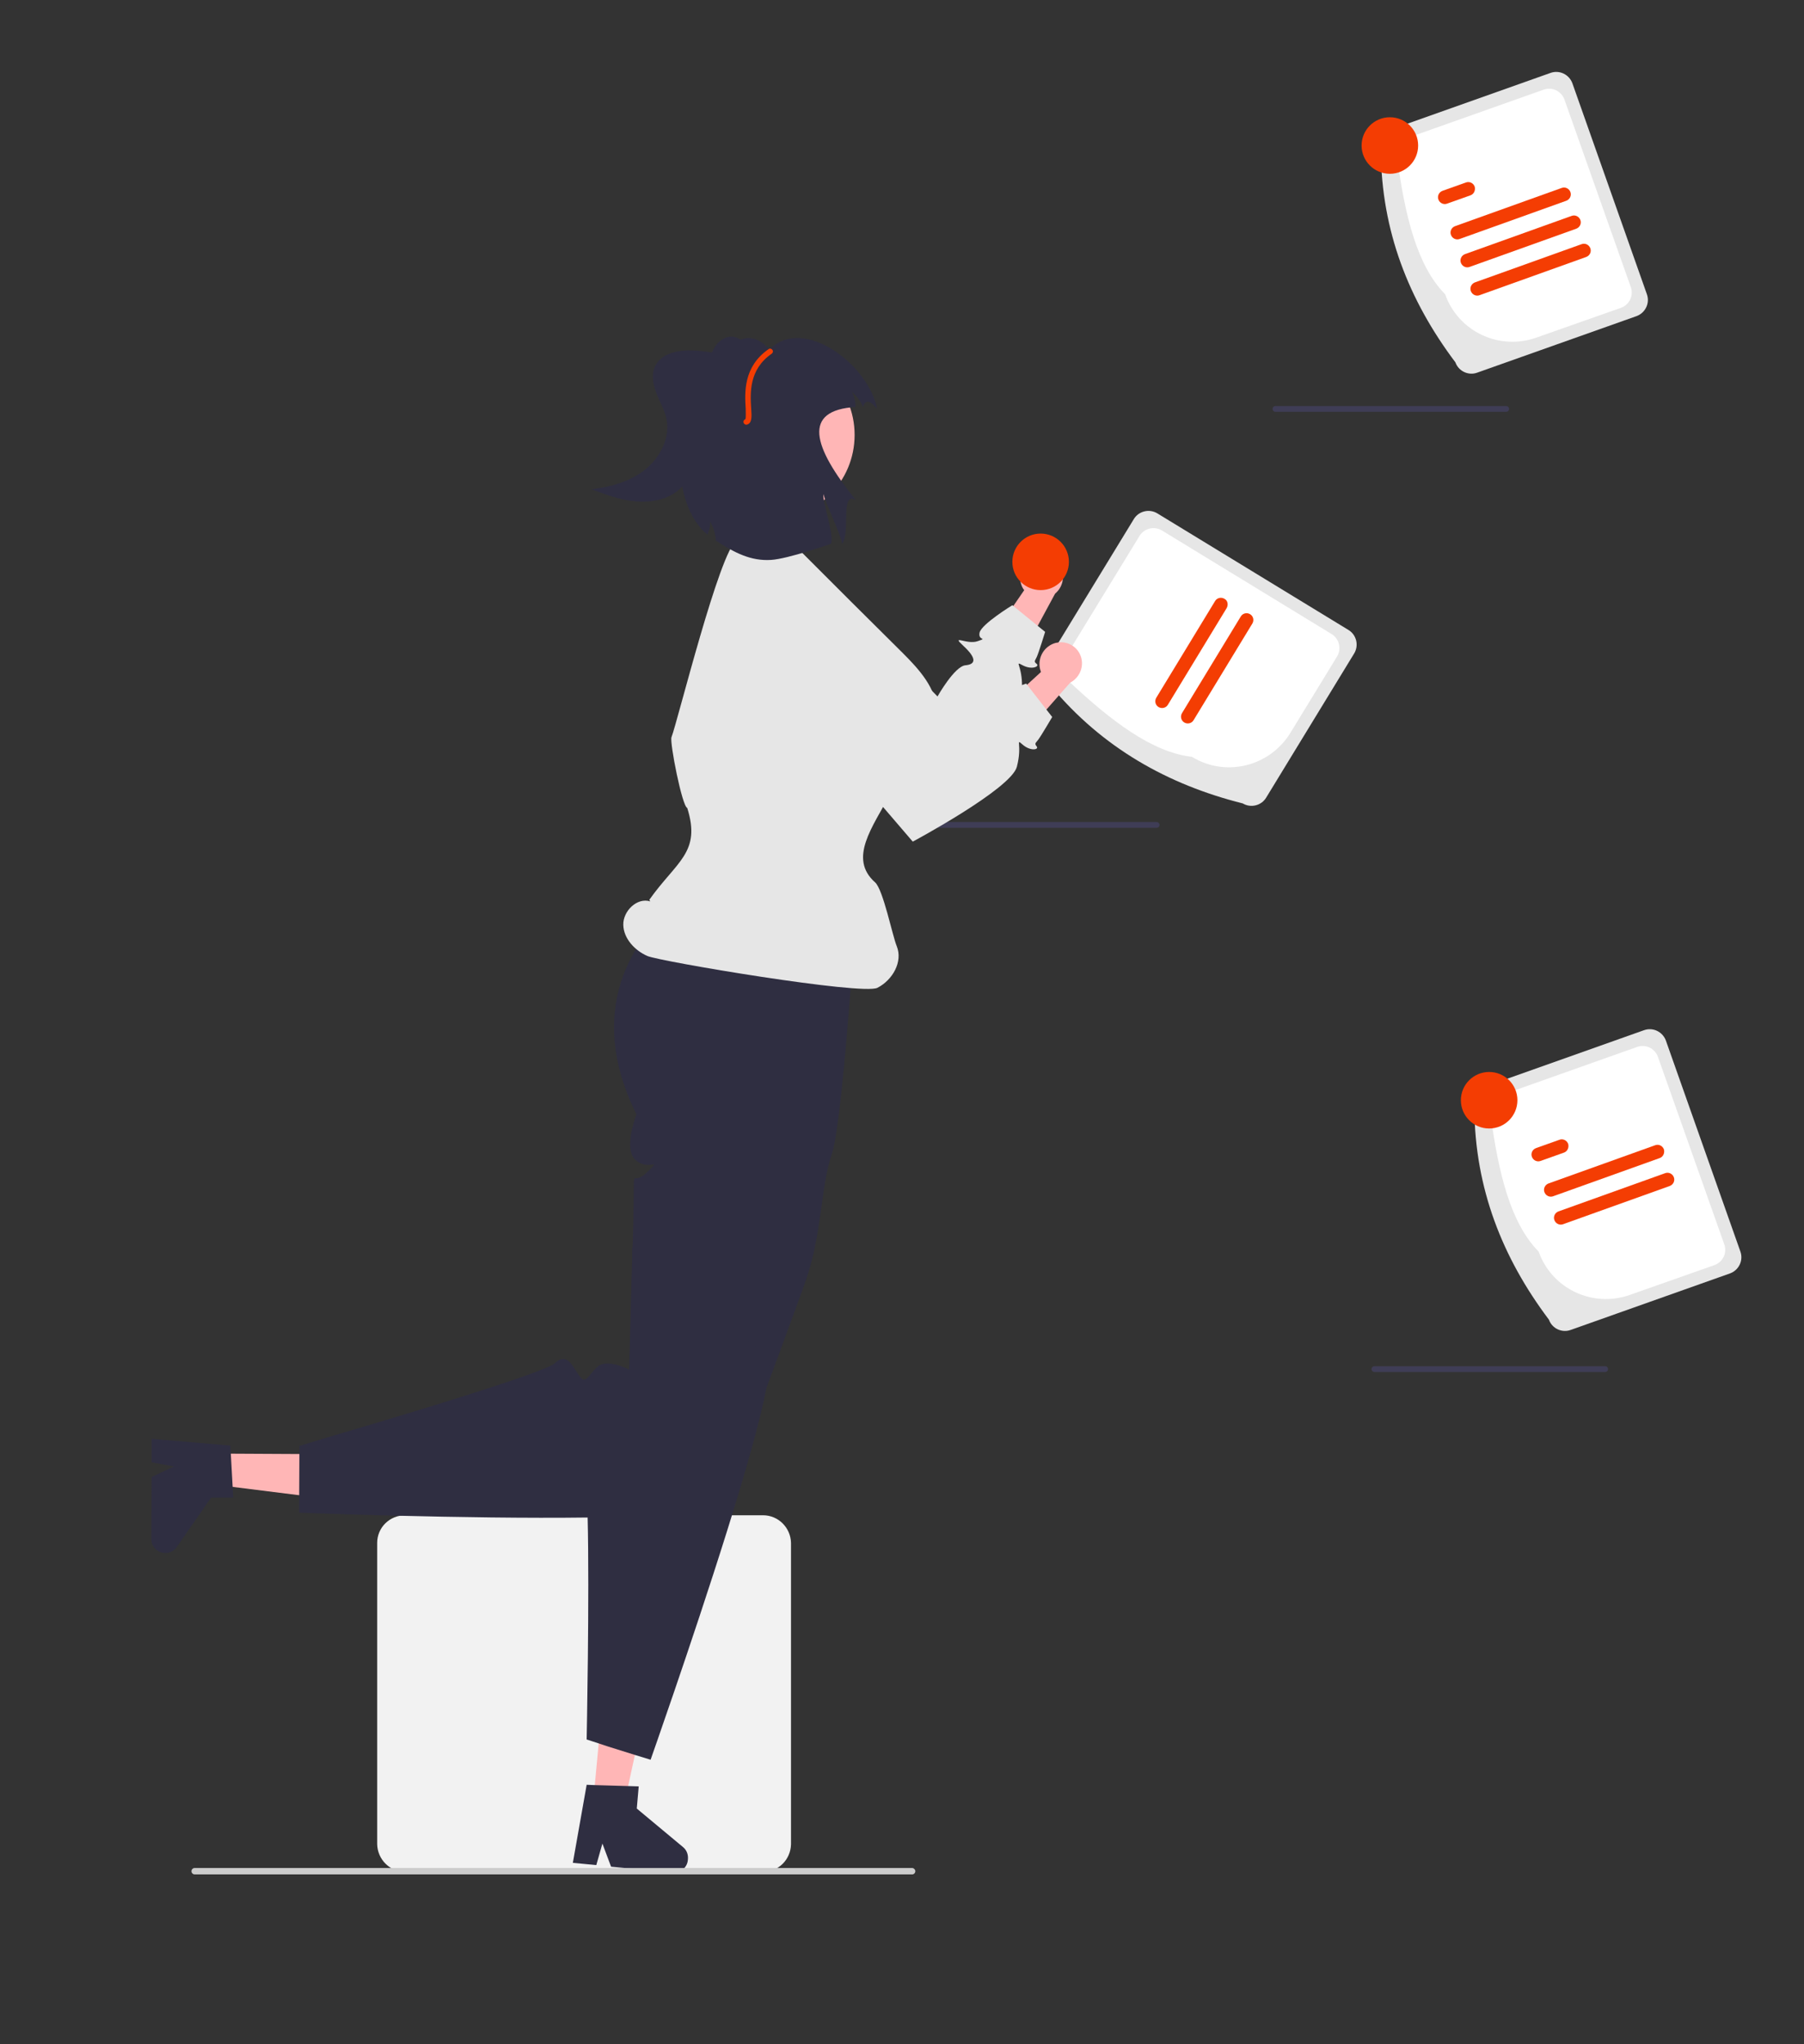 <?xml version="1.0" encoding="utf-8"?>
<!-- Generator: Adobe Illustrator 28.3.0, SVG Export Plug-In . SVG Version: 6.00 Build 0)  -->
<svg version="1.1" id="レイヤー_1" xmlns="http://www.w3.org/2000/svg" xmlns:xlink="http://www.w3.org/1999/xlink" x="0px"
	 y="0px" viewBox="0 0 561.5 636.4" style="enable-background:new 0 0 561.5 636.4;" xml:space="preserve">
<rect x="0" y="0" width="561.5" height="636.4" fill="#333333" stroke="none"/>
<style type="text/css">
	.st0{fill:#3F3D56;}
	.st1{fill:#FFB6B6;}
	.st2{fill:#E6E6E6;}
	.st3{fill:#F2F2F2;}
	.st4{fill:#2F2E41;}
	.st5{fill:#FFFFFF;}
	.st6{fill:#F43D03;}
	.st7{fill:#CCCCCC;}
</style>
<path class="st0" d="M288.2,257.7H360c0.5,0,0.9-0.4,0.9-0.9s-0.4-0.9-0.9-0.9h-71.8c-0.5,0-0.9,0.4-0.9,0.9
	S287.8,257.7,288.2,257.7z"/>
<path class="st1" d="M321.3,173.8c-3.3,1.7-4.7,5.7-3.1,9c0.2,0.3,0.3,0.6,0.6,0.9l-13.5,19.6l7.5,10.4l15.6-28.9
	c2.4-2,3.1-5.3,1.8-8.1c-1.6-3.2-5.5-4.6-8.7-3C321.4,173.8,321.4,173.8,321.3,173.8z"/>
<path class="st2" d="M241.1,177.8L241.1,177.8c-5.7,3.2-7.6,10.4-4.4,16.1c0.3,0.5,0.6,1,1,1.4l16.8,21.4l37.2,27.5
	c0,0,26.2-22.9,26.4-30c0.2-7.1-2.6-8.6,0.2-7.1s5.3,0.4,4.4-0.4c-1-0.8-0.6-0.9,0-2.2s2.6-7.8,2.6-7.8l-10.2-8.3
	c0,0-9.5,5.8-10.2,8.5c-0.6,2.7,2.8,1.5-0.6,2.7c-3.4,1.2-8.5-2.3-4.4,1.5c4.1,3.8,3.9,5.7,0.6,6c-3.4,0.3-8.7,9.7-8.7,9.7
	l-36.3-36.9C251.6,175.9,245.8,175.1,241.1,177.8z"/>
<path class="st3" d="M237.5,582.7H126.1c-4.8,0-8.6-3.9-8.7-8.6v-93.8c0-4.8,3.9-8.6,8.7-8.6h111.4c4.8,0,8.6,3.9,8.7,8.6v93.8
	C246.1,578.9,242.3,582.7,237.5,582.7z"/>
<polygon class="st1" points="67.1,452.5 67.1,462.2 105.4,467 105.4,452.7 "/>
<path class="st4" d="M71.7,450l0.9,16.2l-6.9,0l-10.7,15.4c-1.4,2-4.1,2.4-6,1.1c-1.2-0.8-1.9-2.2-1.9-3.6l0.1-19.3l6.9-3.3
	l-6.9-1.3l0-7.3L71.7,450z"/>
<path class="st2" d="M386.8,250.1c-23.5-5.9-43.7-17.4-59.5-36.3c-2.5-1.5-3.3-4.8-1.8-7.3l27.4-44.9c1.5-2.5,4.8-3.3,7.3-1.8
	l59.5,36.3c2.5,1.5,3.3,4.8,1.8,7.3l-27.4,44.9C392.6,250.8,389.3,251.6,386.8,250.1z"/>
<path class="st5" d="M371,235.6c-12.4-1.4-25.2-11.2-38.2-23.4c-2.3-1.4-3.1-4.5-1.7-6.8l23.6-38.6c1.4-2.3,4.5-3.1,6.9-1.7
	l52.9,32.3c2.3,1.4,3.1,4.5,1.7,6.9l-14.6,23.9C395.1,238.7,381.4,242,371,235.6z"/>
<path class="st6" d="M381.8,189.3l-18.3,30.1c-0.6,1-1.9,1.3-2.9,0.7c-1-0.6-1.3-1.9-0.7-2.9c0,0,0,0,0,0l18.3-30.1
	c0.6-1,1.9-1.3,2.9-0.7C382.1,186.9,382.4,188.2,381.8,189.3C381.8,189.2,381.8,189.3,381.8,189.3L381.8,189.3z"/>
<path class="st6" d="M389.8,194.1l-18.3,30.1c-0.6,1-1.9,1.3-2.9,0.7c-1-0.6-1.3-1.9-0.7-2.9l18.3-30.1c0.6-1,1.9-1.3,2.9-0.7
	C390.1,191.8,390.4,193.1,389.8,194.1L389.8,194.1z"/>
<path class="st4" d="M266,290.5c0,0-3.9,59.5-7.1,68.8c-3.5,10-3,25.1-8.2,39.6c-1.6,4.5-3.2,9-4.9,13.5c-0.3,0.9-0.7,1.8-1,2.7
	c-2.1,5.9-4.3,11.6-6.3,17.1c-0.3,0.8-0.6,1.5-0.9,2.3c0,0,0,0,0,0c-6.8,17.8-12.5,31.7-14.8,34.1c-2.5,2.5-19.2,3.5-39.8,3.8
	c-38.2,0.5-89.9-1.5-89.9-1.5l0.1-20.8c0,0,0.5-0.1,1.3-0.4c1.6-0.5,4.5-1.3,8.3-2.5c16-4.7,47.8-14.2,62.3-19.5
	c4.1-1.5,6.8-2.6,7.5-3.2c3.6-3.5,5.2,0,7.5,3.5c2.3,3.5,3,0,6-2.6c3-2.6,9.8,1,9.8,1s0.1-2.3,0.2-6.1c0.1-5.5,0.4-14.1,0.6-22.7
	c0,0,0,0,0,0c0.1-3.2,0.2-6.5,0.2-9.5c0.1-2.4,0.1-4.7,0.2-6.8c0.1-6.3,0.2-11.1,0.2-12.3c0-3.9,0-0.9,3.1-3.2
	c0.5-0.4,0.9-0.8,1.3-1.2c0.7-0.6,1.3-1.2,1.8-1.9c0.2-0.5-1.2,0.2-3-0.2c-1-0.2-1.9-0.7-2.7-1.4c-3.9-3.5,0.3-14.2,0.3-14.2
	c-8.8-17.7-8.2-32.2-4.1-43.3c3.1-8,8-15.2,14.3-21c2.4-2.3,5-4.4,7.8-6.2l0.3-1.5l3-16.2c6.5-3.6,14.1-5,21.5-3.9
	c5.5,0.8,10.9,2.5,15.9,5.1c4.1,2,7.9,4.5,11.3,7.4L266,290.5z"/>
<polygon class="st1" points="184.7,560.2 194.4,561.1 202.6,523.4 188.3,522.1 "/>
<path class="st4" d="M212.6,575l-14.4-12l0.6-6.9l-3.3-0.1l-10.4-0.3l-2.5-0.1l-4.3,24.3l7.3,0.7l1.9-6.7l2.7,7.2l19.2,1.8
	c2.4,0.2,4.5-1.5,4.7-3.9C214.3,577.3,213.7,575.9,212.6,575L212.6,575z"/>
<path class="st4" d="M238.5,432.2c-3.7,20-19.3,67-28.7,94.5c-4.3,12.6-7.3,21.1-7.3,21.1l-4.9-1.5l-8.3-2.6l-3-1l-3.7-1.2
	c0,0,0.9-45.2,0.3-69.1c-0.2-7.7-0.5-13.2-1.1-14.3c-2.3-4.5,1.5-5,5.6-6.1c4.1-1.1,0.9-2.8-0.7-6.5c-1.1-2.4,1-5.7,2.5-7.5
	c0.4-0.5,0.8-1,1.3-1.5c0,0-10.3-3.5-22-7.5c0,0,0,0,0,0c-1.2-0.4-2.4-0.8-3.5-1.2c4.1-1.5,6.8-2.6,7.5-3.2c3.6-3.5,5.2,0,7.5,3.5
	s3,0,6-2.6c3-2.6,9.8,1,9.8,1s0.1-2.3,0.2-6.1c0.1-5.5,0.4-14.1,0.6-22.7c0,0,0,0,0,0c0.1-3.2,0.2-6.5,0.2-9.5
	c6.2,4.8,12.2,9.4,17.7,13.8c0,0,0,0,0,0c13.1,10.4,23,18.7,24.4,21.4C239.6,424.4,239.3,427.6,238.5,432.2z"/>
<path class="st2" d="M202.4,280.6c-4.1-1.3-8.5,3-8.4,7.3c0.1,4.3,3.6,8,7.5,9.7s67,12.3,71.6,9.9c4.7-2.4,8-8.1,6-13
	c-1.3-3.1-4.2-17.5-6.7-19.8c-8.5-7.5-0.7-17.3,4.6-27.4c4.7-8.9,14.7-15.7,14.6-25.8c-0.1-7.2-5.5-13.1-10.6-18.2l-16.3-16.2
	l-15.4-15.4c-3.3-3.3-17.5-5-20-3.5c-5.3,3.2-18.4,56.4-20.3,61.3c-0.6,1.6,3.3,21.5,4.9,22c4.4,13.9-3.3,16.6-11.8,28.6"/>
<path class="st1" d="M328.7,200.1c-3.6,0.9-5.8,4.5-5,8.1c0.1,0.4,0.2,0.7,0.3,1l-17.6,16.1l5,11.8l21.7-24.6
	c2.7-1.4,4.2-4.5,3.5-7.5c-0.8-3.5-4.3-5.7-7.8-4.9c0,0,0,0,0,0C328.9,200.1,328.8,200.1,328.7,200.1z"/>
<path class="st2" d="M249.7,186L249.7,186c-6.2,1.9-9.8,8.5-7.9,14.7c0.2,0.5,0.4,1.1,0.6,1.6l11.6,24.6l30.1,35.1
	c0,0,30.6-16.4,32.4-23.3c1.8-6.9-0.6-9,1.8-6.9c2.4,2.1,5.1,1.6,4.4,0.6c-0.8-1-0.4-1,0.5-2.2c0.9-1.2,4.3-7,4.3-7l-8.1-10.4
	c0,0-10.6,3.5-11.8,6s2.4,2.1-1.2,2.5s-7.8-4.2-4.7,0.5c3.1,4.6,2.6,6.4-0.8,5.9s-10.6,7.5-10.6,7.5l-27.1-44.1
	C260.4,186.6,254.8,184.5,249.7,186z"/>
<circle class="st1" cx="239.6" cy="135.4" r="26.4"/>
<path class="st4" d="M219.2,115.9c0.3-2.4,1.9-5.3,3-7.4c1.1-2.1,3.3-3.8,5.7-3.7c2,0.2,3.7,1.4,4.7,3.2c0.9,1.7,1.4,3.7,1.4,5.6
	c0.5,8.9-3,17.5-9.6,23.5c-1.8,1.7-4.1,3.1-6.6,3.2c-2.3-0.1-4.4-1-6-2.7c-4-4-4.6-10.6-2.5-15.9c2.1-5.3,3.1-7.3,8-10.2"/>
<path class="st4" d="M256.3,153.8c-0.4,2.3,3.6,13.5,2.3,15.5c0,0-13.4,4.7-18.6,5c-6.3,0.4-11.3-2.2-17.2-6c-0.1-2.1-0.7-4.1-1.8-6
	c0.1,1.4-0.2,2.8-0.8,4.1c-8.6-6.8-11.8-25.7-3.3-34.4l8.8-20.3c-2.6,0.9,5.3-12.7,13.8-2.9c10.5-10.7,30.9,4.7,33.5,18.5
	c-2.5-3.1-3.7-2.7-4.4-0.6c-0.7-1.8-1.9-3.4-3.4-4.7c0.7,1.5,1.1,3.1,1.1,4.7c-16.6,1-13.5,12.2,0.1,29c-5-3.1-1.6,10.4-4.3,13.6
	C262,167.1,256.7,156,256.3,153.8z"/>
<path class="st0" d="M427.8,427.1h71.8c0.5,0,0.9-0.4,0.9-0.9c0-0.5-0.4-0.9-0.9-0.9h-71.8c-0.5,0-0.9,0.4-0.9,0.9
	C426.9,426.7,427.3,427.1,427.8,427.1z"/>
<path class="st0" d="M397,128.2h71.8c0.5,0,0.9-0.4,0.9-0.9s-0.4-0.9-0.9-0.9H397c-0.5,0-0.9,0.4-0.9,0.9S396.5,128.2,397,128.2z"/>
<path class="st2" d="M453,112.8c-14.6-19.4-23-41-23.2-65.7c-1-2.8,0.5-5.8,3.2-6.8l49.6-17.6c2.8-1,5.8,0.5,6.8,3.2l23.2,65.7
	c1,2.8-0.5,5.8-3.2,6.8l-49.6,17.6C457.1,117,454,115.6,453,112.8z"/>
<path class="st5" d="M449.8,91.6c-8.8-8.9-12.5-24.6-14.9-42.2c-0.9-2.6,0.4-5.4,3-6.4l42.6-15.1c2.6-0.9,5.4,0.4,6.4,3l20.7,58.5
	c0.9,2.6-0.4,5.4-3,6.4l-26.4,9.3C466.6,109.2,453.9,103.2,449.8,91.6z"/>
<path class="st6" d="M487.5,62.5l-33.2,11.9c-1.1,0.4-2.3-0.2-2.7-1.3c-0.4-1.1,0.2-2.3,1.3-2.7l33.2-11.9c1.1-0.4,2.3,0.2,2.7,1.3
	C489.2,60.9,488.6,62.1,487.5,62.5L487.5,62.5z"/>
<path class="st6" d="M457.7,60.8l-7.3,2.6c-1.1,0.4-2.3-0.2-2.7-1.3s0.2-2.3,1.3-2.7c0,0,0,0,0,0l7.3-2.6c1.1-0.4,2.3,0.2,2.7,1.3
	C459.3,59.2,458.8,60.4,457.7,60.8z"/>
<path class="st6" d="M493.7,80l-33.2,11.9c-1.1,0.4-2.3-0.2-2.7-1.3c-0.4-1.1,0.2-2.3,1.3-2.7L492.3,76c1.1-0.4,2.3,0.2,2.7,1.3
	C495.4,78.4,494.8,79.6,493.7,80z"/>
<path class="st6" d="M490.6,71.2l-33.2,11.9c-1.1,0.4-2.3-0.2-2.7-1.3c-0.4-1.1,0.2-2.3,1.3-2.7l33.2-11.9c1.1-0.4,2.3,0.2,2.7,1.3
	C492.3,69.6,491.7,70.8,490.6,71.2C490.6,71.2,490.6,71.2,490.6,71.2z"/>
<circle class="st6" cx="432.6" cy="45.3" r="8.8"/>
<path class="st2" d="M482.1,410.8c-14.6-19.4-23-41-23.2-65.7c-1-2.8,0.5-5.8,3.2-6.8l49.6-17.6c2.8-1,5.8,0.5,6.8,3.2l23.2,65.7
	c1,2.8-0.5,5.8-3.2,6.8l-49.6,17.6C486.2,415,483.1,413.6,482.1,410.8z"/>
<path class="st5" d="M478.9,389.6c-8.8-8.9-12.5-24.6-14.9-42.2c-0.9-2.6,0.4-5.4,3-6.4l42.6-15.1c2.6-0.9,5.4,0.4,6.4,3l20.7,58.5
	c0.9,2.6-0.4,5.4-3,6.4l-26.4,9.3C495.7,407.2,483,401.2,478.9,389.6z"/>
<path class="st6" d="M516.6,360.5l-33.2,11.9c-1.1,0.4-2.3-0.2-2.7-1.3c-0.4-1.1,0.2-2.3,1.3-2.7l33.2-11.9c1.1-0.4,2.3,0.2,2.7,1.3
	C518.2,358.9,517.7,360.1,516.6,360.5L516.6,360.5z"/>
<path class="st6" d="M486.8,358.8l-7.3,2.6c-1.1,0.4-2.3-0.2-2.7-1.3c-0.4-1.1,0.2-2.3,1.3-2.7l7.3-2.6c1.1-0.4,2.3,0.2,2.7,1.3
	C488.4,357.2,487.9,358.4,486.8,358.8C486.8,358.8,486.8,358.8,486.8,358.8z"/>
<path class="st6" d="M519.7,369.2l-33.2,11.9c-1.1,0.4-2.3-0.2-2.7-1.3c-0.4-1.1,0.2-2.3,1.3-2.7l33.2-11.9c1.1-0.4,2.3,0.2,2.7,1.3
	C521.4,367.6,520.8,368.8,519.7,369.2C519.7,369.2,519.7,369.2,519.7,369.2L519.7,369.2z"/>
<circle class="st6" cx="463.5" cy="342.5" r="8.8"/>
<circle class="st6" cx="323.9" cy="174.9" r="8.8"/>
<path class="st6" d="M232.3,132.2c-0.5,0-0.9-0.4-0.9-0.9c0-0.4,0.3-0.7,0.6-0.8c0.2-0.4,0.1-2,0.1-3.3c-0.3-4.9-0.8-13,7.1-18.5
	c0.4-0.3,0.9-0.2,1.2,0.2c0.3,0.4,0.2,0.9-0.2,1.2c-7.1,4.9-6.7,12.2-6.4,17c0.2,2.7,0.3,4.7-1.4,5.1
	C232.4,132.2,232.4,132.2,232.3,132.2z"/>
<path class="st7" d="M59.6,582.5c0,0.6,0.5,1,1,1c0,0,0,0,0,0h223.3c0.6,0,1-0.5,1-1s-0.5-1-1-1H60.6C60,581.5,59.6,582,59.6,582.5
	C59.6,582.5,59.6,582.5,59.6,582.5z"/>
<path class="st4" d="M232.7,112.9c-5.4-2.2-11.1-3.5-16.9-3.8c-4.6-0.2-10.1,0.8-12,5.1c-1.1,2.6-0.5,5.6,0.5,8.2s2.5,5.1,3.1,7.8
	c1.3,5.9-1.8,12.1-6.5,15.9c-4.7,3.8-10.8,5.5-16.8,6.2c4.5,1.7,9.1,3.4,13.9,3.8c4.8,0.4,9.9-0.6,13.5-3.8c3.9-3.5,5.4-8.9,6-14
	c0.7-5.2,0.7-10.5,2.4-15.4c1.7-4.9,5.8-9.5,10.9-9.9"/>
</svg>

